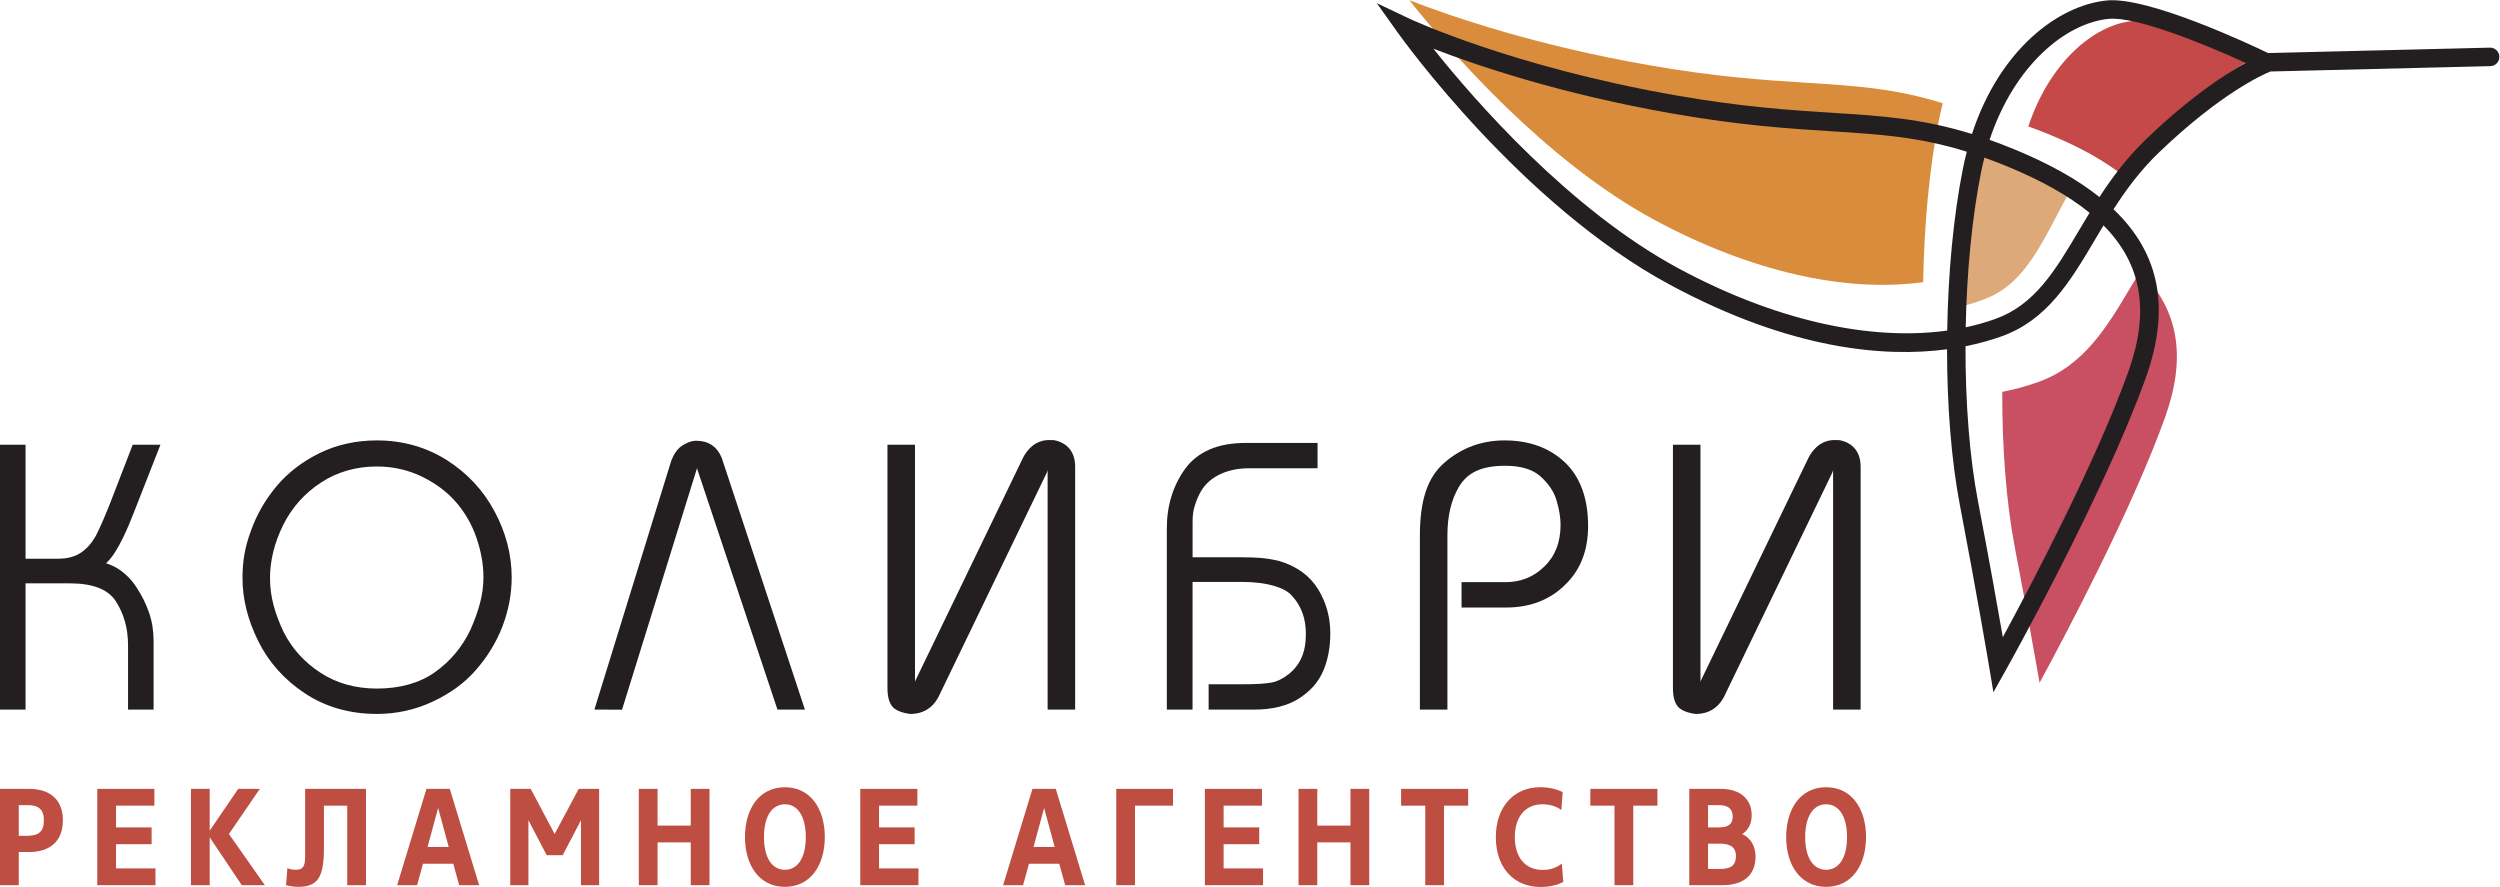 <?xml version="1.0" encoding="UTF-8" standalone="no"?>
<svg
   xmlns:dc="http://purl.org/dc/elements/1.1/"
   xmlns:cc="http://creativecommons.org/ns#"
   xmlns:rdf="http://www.w3.org/1999/02/22-rdf-syntax-ns#"
   xmlns:svg="http://www.w3.org/2000/svg"
   xmlns="http://www.w3.org/2000/svg"
   viewBox="0 0 831.496 295.009"
   height="295.009"
   width="831.496"
   xml:space="preserve"
   id="svg2"
   version="1.1"><defs
     id="defs6"><clipPath
       id="clipPath18"
       clipPathUnits="userSpaceOnUse"><path
         id="path16"
         d="M 0,221.257 H 623.622 V 0 H 0 Z" /></clipPath></defs><g
     transform="matrix(1.333,0,0,-1.333,0,295.009)"
     id="g10"><g
       id="g12"><g
         clip-path="url(#clipPath18)"
         id="g14"><g
           transform="translate(495.765,146.905)"
           id="g20"><path
             id="path22"
             style="fill:#dda979;fill-opacity:1;fill-rule:nonzero;stroke:none"
             d="m 0,0 c 8.424,3.401 12.756,11.68 17.771,21.266 0.733,1.401 1.485,2.84 2.272,4.3 -4.401,4.07 -10.18,7.746 -17.385,11.119 -1.709,0.8 -3.347,1.516 -4.929,2.158 -0.267,-1.181 -0.51,-2.392 -0.728,-3.631 C -4.924,24.222 -6.009,11.12 -6.235,-1.994 -4.084,-1.473 -2.002,-0.808 0,0" /></g><g
           transform="translate(451.067,200.639)"
           id="g24"><path
             id="path26"
             style="fill:#d88c3c;fill-opacity:1;fill-rule:nonzero;stroke:none"
             d="m 0,0 c -10.629,0.674 -22.676,1.438 -39.691,4.416 -28.126,4.924 -49.014,12.043 -59.73,16.202 10.143,-12.725 33.958,-40.176 61.222,-54.848 23.809,-12.813 47.507,-18.194 66.986,-15.49 0.232,14.188 1.538,28.41 3.9,40.293 0.295,1.486 0.625,2.93 0.989,4.336 C 21.738,-1.378 12.204,-0.774 0,0" /></g><g
           transform="translate(531.832,150.017)"
           id="g28"><path
             id="path30"
             style="fill:#c85062;fill-opacity:1;fill-rule:nonzero;stroke:none"
             d="m 0,0 c -6.09,-10.264 -11.841,-19.959 -23.318,-24.045 -2.458,-0.875 -5.44,-1.746 -8.932,-2.44 -0.034,-13.944 0.999,-27.635 3.12,-38.707 2.751,-14.354 4.951,-26.732 6.195,-33.879 6.876,12.678 23.191,43.611 31.301,66.202 5.362,14.938 3.5,26.781 -6.178,36.533 C 1.447,2.439 0.722,1.216 0,0" /></g><g
           transform="translate(531.941,216.042)"
           id="g32"><path
             id="path34"
             style="fill:#c44948;fill-opacity:1;fill-rule:nonzero;stroke:none"
             d="m 0,0 c -9.383,-0.941 -20.511,-10.166 -25.85,-26.284 1.752,-0.621 3.565,-1.315 5.451,-2.094 7.506,-3.099 13.638,-6.528 18.422,-10.333 2.785,4.281 6.04,8.646 10.226,12.655 9.639,9.227 17.153,14.093 21.545,16.483 C 21.279,-5.663 6.065,0.607 0,0" /></g><g
           transform="translate(535.58,186.684)"
           id="g36"><path
             id="path38"
             style="fill:#231f20;fill-opacity:1;fill-rule:nonzero;stroke:none"
             d="m 0,0 c -4.807,-4.602 -8.544,-9.614 -11.742,-14.53 -5.493,4.369 -12.534,8.306 -21.152,11.864 -2.166,0.895 -4.248,1.692 -6.26,2.405 6.131,18.507 18.909,29.098 29.682,30.179 6.964,0.698 24.433,-6.502 34.209,-10.991 C 19.695,16.182 11.067,10.595 0,0 m -4.549,-58.145 c -8.111,-22.59 -24.426,-53.524 -31.301,-66.202 -1.244,7.147 -3.445,19.526 -6.195,33.879 -2.121,11.072 -3.154,24.763 -3.12,38.707 3.492,0.694 6.474,1.565 8.932,2.44 11.477,4.086 17.228,13.781 23.318,24.045 0.722,1.217 1.447,2.44 2.187,3.665 9.679,-9.752 11.541,-21.596 6.179,-36.534 m -45.183,10.293 c -19.48,-2.705 -43.178,2.677 -66.987,15.49 -27.263,14.672 -51.078,42.123 -61.222,54.848 10.716,-4.159 31.604,-11.279 59.731,-16.202 17.014,-2.978 29.061,-3.742 39.69,-4.416 12.205,-0.774 21.739,-1.379 33.676,-5.091 -0.364,-1.407 -0.694,-2.851 -0.989,-4.337 -2.361,-11.883 -3.668,-26.104 -3.899,-40.292 m 8.425,39.393 c 0.256,1.285 0.541,2.541 0.855,3.765 1.861,-0.666 3.787,-1.408 5.797,-2.237 8.473,-3.498 15.268,-7.31 20.443,-11.531 -0.925,-1.514 -1.809,-3.006 -2.672,-4.459 -5.897,-9.94 -10.991,-18.525 -20.897,-22.052 -2.354,-0.838 -4.802,-1.527 -7.332,-2.068 0.266,13.599 1.542,27.186 3.806,38.582 M 85.736,22.74 c -0.019,0 -0.039,0 -0.057,0 L 30.461,21.395 c -0.044,0.001 -0.084,-0.001 -0.126,-0.003 H 30.332 C 26.241,23.365 0.456,35.556 -9.933,34.51 -21.915,33.308 -36.62,22.399 -43.553,1.199 -56.07,5.068 -66.148,5.707 -78.227,6.473 c -10.51,0.667 -22.423,1.422 -39.188,4.357 -41.081,7.191 -66.369,19.078 -66.62,19.197 l -8.028,3.82 5.157,-7.241 c 1.247,-1.75 30.953,-43.095 68,-63.032 30.336,-16.325 53.674,-18.147 69.136,-16.096 0.004,-13.99 1.062,-27.691 3.193,-38.814 4.31,-22.493 7.265,-40.117 7.294,-40.293 l 1.082,-6.463 3.206,5.715 c 0.242,0.43 24.271,43.376 34.789,72.673 6.176,17.204 3.652,30.983 -8.022,42.119 3.149,4.903 6.725,9.756 11.42,14.252 15.35,14.696 25.838,19.361 27.717,20.123 l 54.882,1.336 c 1.274,0.031 2.281,1.089 2.25,2.363 -0.031,1.255 -1.057,2.251 -2.305,2.251" /></g><g
           transform="translate(6.84,20.428)"
           id="g40"><path
             id="path42"
             style="fill:#bd4e41;fill-opacity:1;fill-rule:nonzero;stroke:none"
             d="M 0,0 H -2.16 V -7.656 H 0 c 2.82,0 4.109,1.098 4.109,3.845 C 4.109,-1.064 2.82,0 0,0 m 0.42,-11.707 h -2.58 v -8.274 H -6.84 V 4.051 h 7.26 c 5.22,0 8.43,-2.678 8.43,-7.862 0,-5.184 -3.21,-7.896 -8.43,-7.896" /></g><g
           transform="translate(24.27,24.479)"
           id="g44"><path
             id="path46"
             style="fill:#bd4e41;fill-opacity:1;fill-rule:nonzero;stroke:none"
             d="M 0,0 H 14.25 V -4.188 H 4.68 v -5.424 h 8.88 v -4.189 H 4.68 v -6.043 h 9.84 v -4.188 H 0 Z" /></g><g
           transform="translate(64.829,24.479)"
           id="g48"><path
             id="path50"
             style="fill:#bd4e41;fill-opacity:1;fill-rule:nonzero;stroke:none"
             d="M 0,0 -7.709,-11.261 1.26,-24.032 H -4.5 l -8.009,11.947 v -11.947 h -4.68 V 0 h 4.68 V -10.437 L -5.399,0 Z" /></g><g
           transform="translate(80.819,9.716)"
           id="g52"><path
             id="path54"
             style="fill:#bd4e41;fill-opacity:1;fill-rule:nonzero;stroke:none"
             d="m 0,0 c 0,-6.935 -1.29,-9.682 -6.359,-9.682 -1.051,0 -2.13,0.172 -3.09,0.412 l 0.329,4.257 c 0.661,-0.274 1.35,-0.411 2.13,-0.411 1.77,0 2.31,0.858 2.31,3.364 V 14.763 H 10.5 V -9.27 H 5.82 V 10.574 H 0 Z" /></g><g
           transform="translate(106.679,9.99)"
           id="g56"><path
             id="path58"
             style="fill:#bd4e41;fill-opacity:1;fill-rule:nonzero;stroke:none"
             d="M 0,0 H 5.28 L 2.64,9.717 Z M 6.42,-4.188 H -1.14 L -2.61,-9.544 H -7.589 L -0.27,14.488 H 5.55 L 12.87,-9.544 H 7.89 Z" /></g><g
           transform="translate(131.849,16.651)"
           id="g60"><path
             id="path62"
             style="fill:#bd4e41;fill-opacity:1;fill-rule:nonzero;stroke:none"
             d="M 0,0 V -16.205 H -4.53 V 7.827 h 5.1 l 5.97,-11.261 6,11.261 h 5.099 v -24.032 h -4.53 V 0 L 8.55,-8.721 H 4.56 Z" /></g><g
           transform="translate(159.389,24.479)"
           id="g64"><path
             id="path66"
             style="fill:#bd4e41;fill-opacity:1;fill-rule:nonzero;stroke:none"
             d="m 0,0 h 4.68 v -9.166 h 8.279 V 0 h 4.68 v -24.032 h -4.68 v 10.678 H 4.68 V -24.032 H 0 Z" /></g><g
           transform="translate(195.838,20.634)"
           id="g68"><path
             id="path70"
             style="fill:#bd4e41;fill-opacity:1;fill-rule:nonzero;stroke:none"
             d="m 0,0 c -3.18,0 -5.22,-2.987 -5.22,-8.171 0,-5.219 2.04,-8.171 5.22,-8.171 3.18,0 5.22,2.952 5.22,8.171 C 5.22,-2.987 3.18,0 0,0 m 0,-20.6 c -6.39,0 -9.96,5.391 -9.96,12.429 0,7.038 3.57,12.428 9.96,12.428 6.39,0 9.959,-5.39 9.959,-12.428 C 9.959,-15.209 6.39,-20.6 0,-20.6" /></g><g
           transform="translate(214.648,24.479)"
           id="g72"><path
             id="path74"
             style="fill:#bd4e41;fill-opacity:1;fill-rule:nonzero;stroke:none"
             d="M 0,0 H 14.25 V -4.188 H 4.68 v -5.424 h 8.88 v -4.189 H 4.68 v -6.043 h 9.84 v -4.188 H 0 Z" /></g><g
           transform="translate(257.877,9.99)"
           id="g76"><path
             id="path78"
             style="fill:#bd4e41;fill-opacity:1;fill-rule:nonzero;stroke:none"
             d="M 0,0 H 5.28 L 2.64,9.717 Z M 6.42,-4.188 H -1.14 L -2.61,-9.544 H -7.589 L -0.27,14.488 H 5.55 L 12.87,-9.544 H 7.89 Z" /></g><g
           transform="translate(278.517,24.479)"
           id="g80"><path
             id="path82"
             style="fill:#bd4e41;fill-opacity:1;fill-rule:nonzero;stroke:none"
             d="M 0,0 H 14.159 V -4.188 H 4.68 V -24.032 H 0 Z" /></g><g
           transform="translate(300.627,24.479)"
           id="g84"><path
             id="path86"
             style="fill:#bd4e41;fill-opacity:1;fill-rule:nonzero;stroke:none"
             d="M 0,0 H 14.25 V -4.188 H 4.68 v -5.424 h 8.88 v -4.189 H 4.68 v -6.043 h 9.84 v -4.188 H 0 Z" /></g><g
           transform="translate(323.998,24.479)"
           id="g88"><path
             id="path90"
             style="fill:#bd4e41;fill-opacity:1;fill-rule:nonzero;stroke:none"
             d="m 0,0 h 4.68 v -9.166 h 8.279 V 0 h 4.681 v -24.032 h -4.681 v 10.678 H 4.68 V -24.032 H 0 Z" /></g><g
           transform="translate(355.618,20.29)"
           id="g92"><path
             id="path94"
             style="fill:#bd4e41;fill-opacity:1;fill-rule:nonzero;stroke:none"
             d="M 0,0 H -6.03 V 4.188 H 10.709 V 0 H 4.68 V -19.844 H 0 Z" /></g><g
           transform="translate(384.327,24.891)"
           id="g96"><path
             id="path98"
             style="fill:#bd4e41;fill-opacity:1;fill-rule:nonzero;stroke:none"
             d="M 0,0 C 1.949,0 4.079,-0.412 5.579,-1.235 L 5.249,-5.699 C 3.96,-4.703 2.25,-4.257 0.54,-4.257 c -4.41,0 -6.9,-3.296 -6.9,-8.171 0,-5.15 2.64,-8.206 6.99,-8.206 1.739,0 3.359,0.482 4.739,1.58 l 0.36,-4.566 c -1.709,-0.927 -3.78,-1.271 -5.609,-1.271 -6.87,0 -11.22,4.944 -11.22,12.463 C -11.1,-5.081 -6.78,0 0,0" /></g><g
           transform="translate(402.836,20.29)"
           id="g100"><path
             id="path102"
             style="fill:#bd4e41;fill-opacity:1;fill-rule:nonzero;stroke:none"
             d="M 0,0 H -6.03 V 4.188 H 10.709 V 0 H 4.68 V -19.844 H 0 Z" /></g><g
           transform="translate(429.116,10.815)"
           id="g104"><path
             id="path106"
             style="fill:#bd4e41;fill-opacity:1;fill-rule:nonzero;stroke:none"
             d="M 0,0 H -2.939 V -6.317 H 0 c 2.88,0 4.021,0.962 4.021,3.261 C 4.021,-1.133 2.88,0 0,0 M -0.3,9.613 H -2.939 V 4.052 H -0.3 c 2.431,0 3.51,0.823 3.51,2.677 0,1.923 -1.079,2.884 -3.51,2.884 m -7.319,4.051 h 7.89 c 4.889,0 7.679,-2.643 7.679,-6.557 0,-2.06 -0.809,-3.743 -2.37,-4.704 2.191,-1.03 3.33,-3.124 3.33,-5.631 0,-4.634 -3,-7.14 -8.25,-7.14 h -8.279 z" /></g><g
           transform="translate(455.635,20.634)"
           id="g108"><path
             id="path110"
             style="fill:#bd4e41;fill-opacity:1;fill-rule:nonzero;stroke:none"
             d="m 0,0 c -3.18,0 -5.22,-2.987 -5.22,-8.171 0,-5.219 2.04,-8.171 5.22,-8.171 3.181,0 5.22,2.952 5.22,8.171 C 5.22,-2.987 3.181,0 0,0 m 0,-20.6 c -6.39,0 -9.959,5.391 -9.959,12.429 0,7.038 3.569,12.428 9.959,12.428 6.39,0 9.96,-5.39 9.96,-12.428 C 9.96,-15.209 6.39,-20.6 0,-20.6" /></g><g
           transform="translate(33.196,92.91)"
           id="g112"><path
             id="path114"
             style="fill:#231f20;fill-opacity:1;fill-rule:nonzero;stroke:none"
             d="m 0,0 6.836,17.434 -6.915,0.011 -5.477,-14.18 c -1.388,-3.541 -2.635,-6.406 -3.679,-8.463 -1.077,-1.935 -2.387,-3.407 -3.895,-4.378 -1.47,-0.946 -3.334,-1.426 -5.541,-1.426 h -8.149 v 28.439 h -6.376 v -66.089 h 6.376 v 31.5 h 11.137 c 5.608,0 9.425,-1.484 11.345,-4.408 2.05,-3.127 3.09,-6.832 3.09,-11.012 v -16.08 h 6.375 v 17.16 c 0,2.496 -0.384,4.872 -1.142,7.061 -0.743,2.145 -1.788,4.254 -3.106,6.27 -1.378,2.106 -3.065,3.75 -5.014,4.886 -0.814,0.472 -1.682,0.849 -2.599,1.129 0.805,0.759 1.542,1.663 2.207,2.708 C -3.069,-7.149 -1.546,-3.973 0,0" /></g><g
           transform="translate(120.622,77.257)"
           id="g116"><path
             id="path118"
             style="fill:#231f20;fill-opacity:1;fill-rule:nonzero;stroke:none"
             d="m 0,0 c 0,-2.136 -0.286,-4.292 -0.849,-6.408 -0.578,-2.164 -1.369,-4.374 -2.34,-6.547 -2.037,-4.358 -5.036,-7.961 -8.913,-10.706 -3.831,-2.713 -8.702,-4.089 -14.478,-4.089 -5.318,0 -10.055,1.326 -14.077,3.943 -4.046,2.631 -7.155,6.082 -9.228,10.231 -1.097,2.307 -1.943,4.581 -2.514,6.758 -0.565,2.143 -0.851,4.378 -0.851,6.638 0,4.367 1.099,8.807 3.265,13.197 2.15,4.355 5.32,7.926 9.422,10.613 4.082,2.675 8.787,4.03 13.983,4.03 4.01,0 7.801,-0.857 11.267,-2.549 3.485,-1.699 6.38,-3.888 8.605,-6.507 2.235,-2.631 3.928,-5.63 5.031,-8.912 C -0.564,6.382 0,3.121 0,0 m -9.222,29.306 c -5.141,3.228 -10.981,4.864 -17.358,4.864 -5.188,0 -9.997,-1.066 -14.294,-3.167 -4.279,-2.094 -7.88,-4.857 -10.704,-8.212 -2.802,-3.332 -4.95,-7.044 -6.378,-11.019 -0.809,-2.177 -1.378,-4.222 -1.693,-6.076 -0.312,-1.839 -0.471,-3.816 -0.471,-5.876 0,-5.191 1.325,-10.488 3.937,-15.743 2.627,-5.285 6.556,-9.677 11.678,-13.05 5.145,-3.388 11.176,-5.107 17.925,-5.107 4.876,0 9.556,1.032 13.91,3.066 4.337,2.028 7.91,4.619 10.611,7.698 2.985,3.357 5.275,7.085 6.805,11.08 C 6.275,-8.24 7.05,-4.124 7.05,0 c 0,5.622 -1.437,11.16 -4.273,16.458 -2.842,5.309 -6.88,9.631 -11.999,12.848" /></g><g
           transform="translate(173.741,111.338)"
           id="g120"><path
             id="path122"
             style="fill:#231f20;fill-opacity:1;fill-rule:nonzero;stroke:none"
             d="m 0,0 c -1.154,0 -2.368,-0.436 -3.712,-1.333 l -0.095,-0.068 c -1.06,-0.834 -1.889,-2.057 -2.486,-3.707 l -19.137,-61.962 6.893,-0.037 18.532,59.686 c 0.064,0.228 0.126,0.425 0.185,0.595 0.047,-0.146 0.094,-0.315 0.14,-0.51 L 20.246,-67.082 27.097,-67.08 6.34,-4.267 C 5.208,-1.476 3.016,0 0,0" /></g><g
           transform="translate(263.006,111.488)"
           id="g124"><path
             id="path126"
             style="fill:#231f20;fill-opacity:1;fill-rule:nonzero;stroke:none"
             d="m 0,0 -1.285,0.029 c -1.84,0 -4.437,-0.727 -6.391,-4.268 l -26.908,-55.71 -0.09,-0.231 c -0.01,-0.034 -0.02,-0.07 -0.031,-0.105 v 59.144 h -6.87 v -60.72 c 0,-2.384 0.514,-4.013 1.572,-4.977 l 0.11,-0.093 c 0.938,-0.703 2.201,-1.151 3.862,-1.367 l 0.194,-0.013 c 3.35,0 5.882,1.704 7.304,4.888 l 26.647,55.166 0.084,0.215 c 0.059,0.192 0.122,0.372 0.187,0.535 v -59.724 h 6.87 V -6.608 C 5.255,-3.027 3.389,-0.68 0,0" /></g><g
           transform="translate(319.237,81.327)"
           id="g128"><path
             id="path130"
             style="fill:#231f20;fill-opacity:1;fill-rule:nonzero;stroke:none"
             d="M 0,0 C -1.554,0.372 -3.046,0.626 -4.435,0.755 -5.779,0.878 -7.499,0.94 -9.544,0.94 h -12.129 l 0.003,9.098 c 0,1.236 0.149,2.387 0.445,3.42 0.308,1.085 0.726,2.17 1.236,3.211 1.037,2.075 2.577,3.63 4.708,4.752 2.166,1.141 4.743,1.72 7.66,1.72 H 9.51 v 6.33 H -8.458 c -3.421,0 -6.418,-0.541 -8.909,-1.609 -2.556,-1.097 -4.636,-2.735 -6.187,-4.876 -3.015,-4.208 -4.544,-9.172 -4.544,-14.754 v -45.301 h 6.413 l 0.01,31.86 h 12.298 c 3.071,0 5.757,-0.328 7.981,-0.976 2.079,-0.605 3.572,-1.409 4.46,-2.415 2.375,-2.557 3.53,-5.698 3.53,-9.599 0,-2.352 -0.377,-4.368 -1.12,-5.993 -0.728,-1.597 -1.817,-2.968 -3.235,-4.074 -1.419,-1.105 -2.832,-1.795 -4.2,-2.048 -1.516,-0.283 -3.758,-0.425 -6.664,-0.425 h -9.047 v -6.33 h 11.388 c 4.446,0 8.159,0.909 11.034,2.703 2.901,1.808 4.982,4.159 6.186,6.983 1.162,2.724 1.751,5.874 1.751,9.363 0,3.983 -1.017,7.667 -3.021,10.953 C 7.611,-3.699 4.388,-1.33 0,0" /></g><g
           transform="translate(375.398,111.428)"
           id="g132"><path
             id="path134"
             style="fill:#231f20;fill-opacity:1;fill-rule:nonzero;stroke:none"
             d="m 0,0 c -5.686,0 -10.709,-1.849 -14.921,-5.487 -2.187,-1.856 -3.794,-4.343 -4.777,-7.388 -0.944,-2.927 -1.422,-6.549 -1.422,-10.765 v -43.53 h 6.87 v 43.53 c 0,4.803 0.958,8.844 2.853,12.019 1.055,1.794 2.449,3.087 4.259,3.953 1.856,0.887 4.318,1.337 7.318,1.337 3.86,0 6.81,-0.885 8.765,-2.632 2.03,-1.814 3.38,-3.822 4.017,-5.968 0.676,-2.279 1.017,-4.331 1.017,-6.099 0,-4.36 -1.309,-7.763 -4.003,-10.404 -2.704,-2.649 -5.908,-3.937 -9.796,-3.937 H -10.726 V -41.7 H 0.36 c 3.057,0 5.846,0.49 8.29,1.454 2.463,0.973 4.633,2.388 6.422,4.178 3.834,3.639 5.778,8.577 5.778,14.678 0,6.938 -1.96,12.302 -5.827,15.942 C 11.182,-1.833 6.128,0 0,0" /></g><g
           transform="translate(458.991,111.488)"
           id="g136"><path
             id="path138"
             style="fill:#231f20;fill-opacity:1;fill-rule:nonzero;stroke:none"
             d="m 0,0 -1.285,0.029 c -1.841,0 -4.438,-0.728 -6.391,-4.268 l -26.908,-55.71 -0.089,-0.231 -0.032,-0.106 v 59.145 h -6.87 v -60.72 c 0,-2.384 0.513,-4.012 1.571,-4.977 l 0.111,-0.093 c 0.938,-0.703 2.202,-1.151 3.862,-1.367 l 0.194,-0.013 c 3.35,0 5.882,1.704 7.304,4.888 l 26.646,55.166 0.084,0.214 c 0.059,0.193 0.122,0.373 0.188,0.536 v -59.724 h 6.87 V -6.608 C 5.255,-3.026 3.389,-0.68 0,0" /></g></g></g></g></svg>